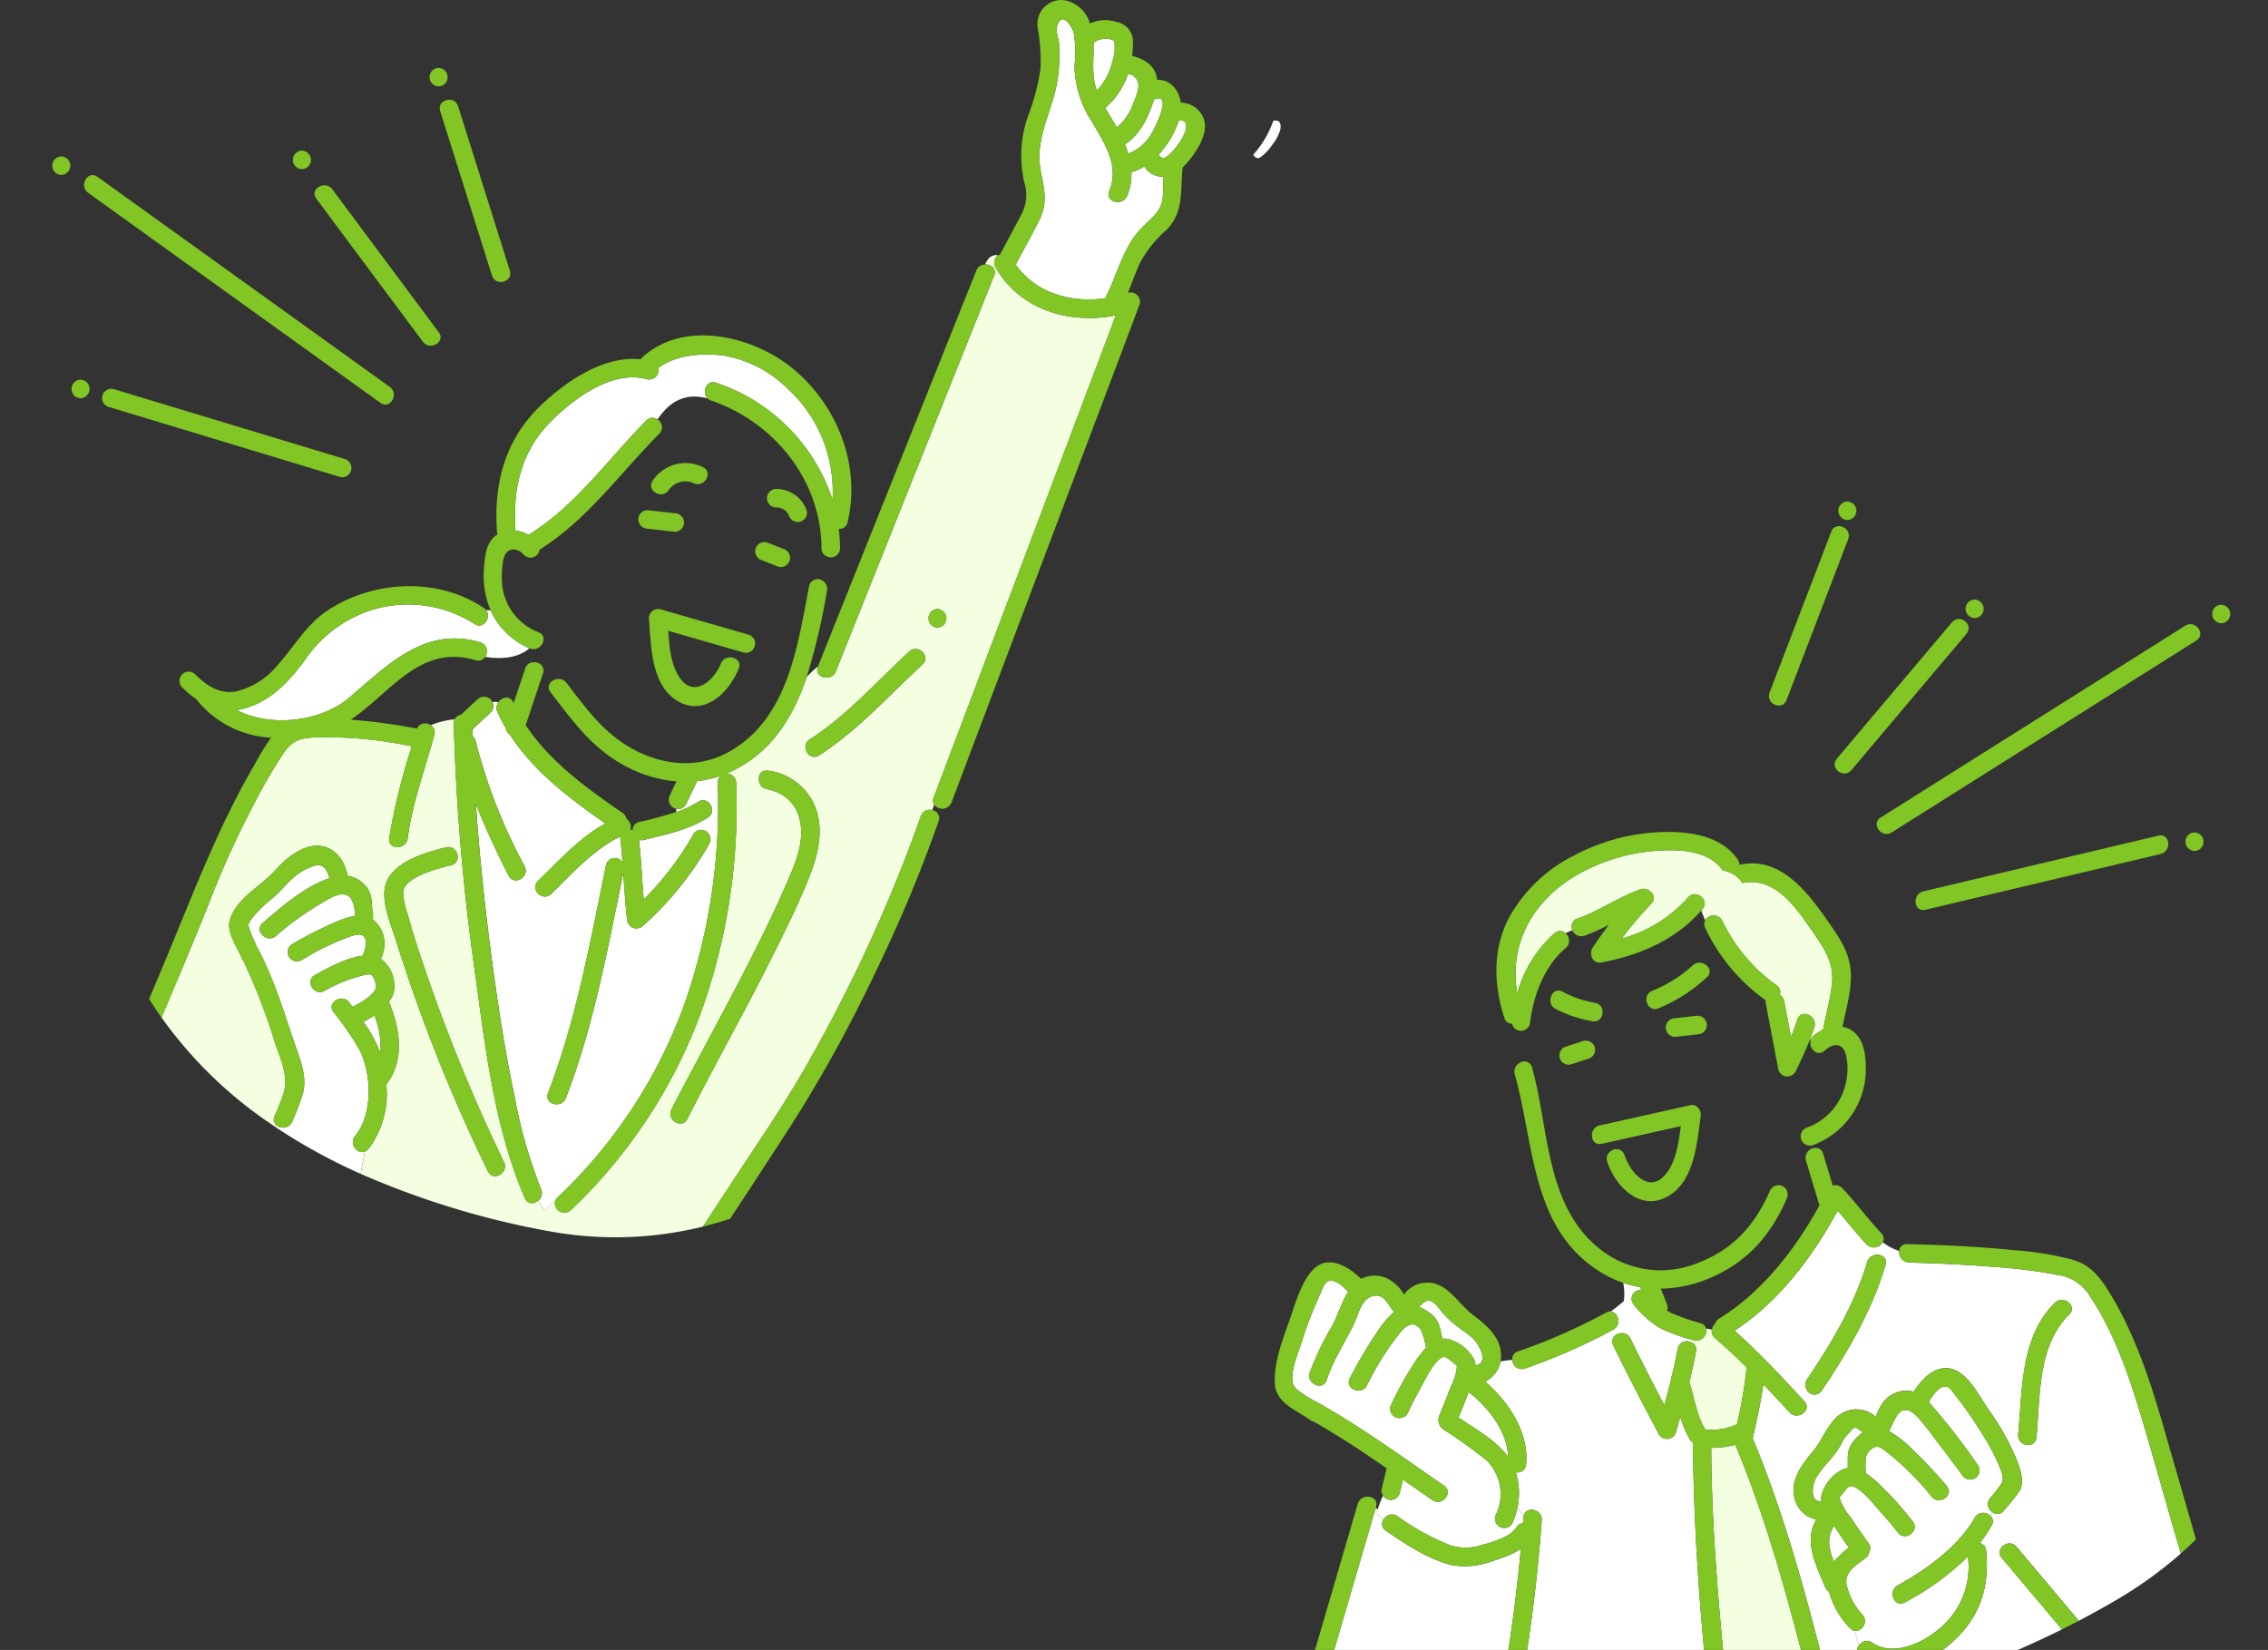 <svg xmlns="http://www.w3.org/2000/svg" width="312" height="227"><rect width="100%" height="100%" fill="#333333" stroke="none"/><defs><clipPath id="a"><path data-name="長方形 206" transform="translate(1088 1820)" fill="#fff" stroke="#707070" d="M0 0h312v227H0z"/></clipPath></defs><g data-name="マスクグループ 13" transform="translate(-1088 -1820)" clip-path="url(#a)"><g data-name="グループ 394"><path data-name="パス 2770" d="M1260.533 1841.477c.1.191.491.275.514.321a2.463 2.463 0 0 0 .586-.342 7.022 7.022 0 0 0 1.358-1.491 6.636 6.636 0 0 0 1.1-2c.15-.519.188-1.5-.746-1.364a1.447 1.447 0 0 1-.181.008 13.494 13.494 0 0 1-2.762 4.671 1.36 1.36 0 0 1 .131.197z" fill="#fff"/><g data-name="グループ 392"><path data-name="パス 2771" d="m1277.091 2028.017-6.767 23.134c6.916 4.432 15.321 6 23.67 6.773a1.116 1.116 0 0 1-.235-.991c.064-.319.122-.639.184-.958a227.216 227.216 0 0 0 3.268-22.883 9.8 9.8 0 0 1-1.79.943c-.686.285-1.385.514-2.022.71a10.673 10.673 0 0 1-5.559.613c-3.293-.774-6.434-2.858-9.19-4.761a1.084 1.084 0 0 1-.3-1.573 9.5 9.5 0 0 1-1.259-1.007z" fill="#fff"/><path data-name="パス 2772" d="M1296.747 2027.405a9.677 9.677 0 0 1-.665 2.082 1.2 1.2 0 0 1-.63.629 1.283 1.283 0 0 1-1.7-1.662 6.518 6.518 0 0 0-1.26-7.545 68.673 68.673 0 0 0-6-4.286 1.694 1.694 0 0 1-.544-1.749c.57-1.345 1.116-2.7 1.623-4.074a8.262 8.262 0 0 0 .832-2.551c-.017-.6.135-.253-.538-.805-.28-.229-.854-.773-1.22-.744-1.214.094-2.812 3.545-3.307 4.432a48.508 48.508 0 0 0-1.664 3.241 1.275 1.275 0 0 1-2.331-1.033 45.289 45.289 0 0 1 2.991-5.462 15.194 15.194 0 0 1 1.836-2.445 10.035 10.035 0 0 0-.661-2.388c-.853-1.317-1.859-.881-2.713.077a38.371 38.371 0 0 0-4.764 7.51c-.773 1.436-3.109.415-2.33-1.033a61.758 61.758 0 0 1 3.643-6.177 14.23 14.23 0 0 1 2.409-2.922c-.915-1.132-1.44-2.775-3.174-2.091-1.391.548-1.757 2.623-2.393 3.9-1.259 2.527-2.791 4.866-3.684 7.564-.515 1.557-2.842.514-2.33-1.033a39.72 39.72 0 0 1 3.063-6.378c.8-1.48 1.308-3.286 2.22-4.738-.745-.812-1.99-1.943-2.9-1.353-.486.314-.809 1.4-1.038 1.891a55.191 55.191 0 0 0-2.44 6.34c-.447 1.384-1.769 4.508-1.13 5.977.3.694 1.855 1.562 3.007 2.245a1.333 1.333 0 0 1 .28.118c6.036 3.39 11.712 7.528 17.407 11.455 1.353.933-.245 2.92-1.59 1.992s-2.7-1.876-4.053-2.82l-.415 1.72a1.3 1.3 0 0 1-1.459 1.059 1.345 1.345 0 0 1-.861-.565 13.057 13.057 0 0 0-.748 1.928c-.084-.092-.172-.186-.253-.276l-.169.577a9.506 9.506 0 0 0 1.264 1.008 1.528 1.528 0 0 1 .182-.231 1.29 1.29 0 0 1 1.7-.188 33.634 33.634 0 0 0 7.086 3.927 6.841 6.841 0 0 0 4.619 0 13.61 13.61 0 0 0 3.5-1.314 3.706 3.706 0 0 0 1.195-1.12 1.028 1.028 0 0 1 .869-.526c.02-.271.045-.541.065-.812a1.325 1.325 0 0 1 .029-.167c-.278-.393-.572-.791-.856-1.184z" fill="#fff"/><path data-name="パス 2773" d="M1320.932 2004.392q-.284-.092-.572-.181a20.848 20.848 0 0 1-4-1.5 13.614 13.614 0 0 1-3.641-3.244 1.227 1.227 0 0 1 1.062-1.982l-.159-.4a15.134 15.134 0 0 1-2.325-.589 7.8 7.8 0 0 1 .093 2.5c-.556.506-1.162.971-1.765 1.42a1.361 1.361 0 0 1 .309 2.513 80.4 80.4 0 0 1-12.164 5.357 1.313 1.313 0 0 1-1.729-1.181 13.078 13.078 0 0 0-1.621.2 3.849 3.849 0 0 1-2.11 2.778c3.257 2.768 6.1 7.151 5.615 11.454a1.144 1.144 0 0 1-1.4 1.021 9.578 9.578 0 0 1 .226 4.848c.283.394.578.791.85 1.181.277-1.432 2.6-1 2.489.565a227.165 227.165 0 0 1-3.694 27.568c-.04.2-.076.406-.117.61a1.228 1.228 0 0 1-.45.75c2.079.167 4.148.3 6.182.415a167.6 167.6 0 0 0 22.389-.847l-.181-2.877a1.178 1.178 0 0 1-.873-.486 1.24 1.24 0 0 1-.212-.59 349.026 349.026 0 0 1-2.26-35.256 1.142 1.142 0 0 1-.438-.438 14.2 14.2 0 0 1-1.283-3.079q-.28 1.007-.568 2.011a1.288 1.288 0 0 1-2.442.275c-2.128-4-4.24-8.023-6.211-12.107a1.141 1.141 0 0 1 .883-1.651 1.283 1.283 0 0 1 1.483.7c1.491 3.091 3.064 6.144 4.663 9.182.7-2.57 1.338-5.159 1.837-7.771a1.252 1.252 0 0 1 1.483-1.01 1.313 1.313 0 0 1 .8.425q.028-.268.03-.54a1.5 1.5 0 0 1-.179-.044z" fill="#fff"/><path data-name="パス 2774" d="M1322.73 2003.054a1.405 1.405 0 0 1-1.621 1.383q0 .271-.03.54a1.127 1.127 0 0 1 .234.984 88.566 88.566 0 0 1-.912 4.183c.672 2.079.966 4.448 2.074 6.332a1.442 1.442 0 0 1 .1.206 8.419 8.419 0 0 0 4.369-.724 61.648 61.648 0 0 0 1.34-7.825 80.16 80.16 0 0 0-4.36-4.04 1.2 1.2 0 0 1-.443-1.072c0-.029.013-.056.018-.085-.277-.056-.548-.113-.8-.141a1.133 1.133 0 0 1 .031.259z" fill="#f4ffe2"/><path data-name="パス 2775" d="M1304.22 1947.557a1.094 1.094 0 0 1 .782-1.177c3.034-1.052 5.673-2.98 8.707-4.032 1.1-.382 2.418 1 1.47 1.978a49.953 49.953 0 0 0-4.09 4.81 18.725 18.725 0 0 0 9.121-5.651c1.056-1.256 3.05.332 1.992 1.59-.056.067-.116.128-.174.194.174.453.355.906.55 1.356a1.336 1.336 0 0 1 2.357.076 23.012 23.012 0 0 0 7.467 8.865 1.086 1.086 0 0 1 .436 1.3 1.257 1.257 0 0 1 .6.875l.937 4.936c.328-.79.631-1.59.885-2.4.489-1.564 2.816-.518 2.331 1.033-.155.5-.329.986-.514 1.473l-.084.207c.032.042.064.085.1.125a1.248 1.248 0 0 1 .1-.233 1.34 1.34 0 0 1 .285-.368 5.209 5.209 0 0 1 1.328-.867c.372-2.17 1.051-4.325 1.233-6.518.218-2.62-1.007-4.532-2.443-6.605-2.281-3.294-5.261-8.016-9.9-7.033a3.8 3.8 0 0 0-2.689-1.721c-2.053-2.962-6.478-2.96-9.7-2.666a25.6 25.6 0 0 0-9.347 2.713c-6.715 3.44-10.494 9.681-9.237 16.866a17.073 17.073 0 0 1 5.149-8.3 1.076 1.076 0 0 1 1.31-.125 1.338 1.338 0 0 1 .176.13c.322-.138.643-.275.963-.427a1.421 1.421 0 0 1-.101-.404z" fill="#f4ffe2"/><path data-name="パス 2777" d="M1337.345 2053.018a1.251 1.251 0 0 1-.147-.346c-2.879-11.424-5.925-23.007-10.478-33.9a12.593 12.593 0 0 1-3.313.43c.056 11.437 1.106 22.835 2.256 34.206a1.242 1.242 0 0 1-.113.675 1.325 1.325 0 0 1-1.335.685l.181 2.877q7.181-.763 14.206-2.189l-.343-1.988a.943.943 0 0 1-.914-.45z" fill="#f4ffe2"/><path data-name="パス 2778" d="M1386.778 2029.524c-1.288-4.471-2.541-8.952-3.855-13.415-1.757-5.968-3.857-12.414-7.326-17.621a6.187 6.187 0 0 0-4.667-3.1 69.1 69.1 0 0 0-8.274-1.055 197.88 197.88 0 0 0-8.326-.5q-1.412-.059-2.825-.1c-.218-.006-1.461-.037-.877-.025a1.429 1.429 0 0 1-1.363-1.587 7.974 7.974 0 0 1-2.261-1.2 1.409 1.409 0 0 1-2.227.285c-1.393-1.488-2.652-3.1-3.978-4.646-3.422 6.361-8.118 12.556-14.176 16.517 3.2 2.849 6.132 5.962 9.036 9.106l.566.613c1.114 1.208-.943 2.717-2.043 1.524a273.89 273.89 0 0 0-3.605-3.852c-.34 2.426-.893 4.841-1.409 7.22a1.367 1.367 0 0 1-.06.186c4.541 10.877 7.583 22.442 10.457 33.849a1.328 1.328 0 0 1-.2 1.112 1.5 1.5 0 0 1-1.1.633l.343 1.988q4.446-.905 8.814-2.086a1.357 1.357 0 0 1-.135-.168l-.686-1.021-2.343-3.489a1.272 1.272 0 0 1-.222-.654l-.042-.027a1.106 1.106 0 0 1-.214-1.7 7.72 7.72 0 0 1-.568-1.918.877.877 0 0 1-.094-.011 1.162 1.162 0 0 1-.559-.306 11.447 11.447 0 0 1-2.945-5.092 1.224 1.224 0 0 1-.522-.61c-1.323-3.162-2.984-6.267-1.24-9.323a3.888 3.888 0 0 1-2.992-2.919c-.63-2.5 1.019-4.652 2.536-6.439 1.57-1.85 2.345-4.938 4.906-5.643a3.911 3.911 0 0 1 3.713.864c.608-1.367 1.085-2.6 2.749-3.278a3.638 3.638 0 0 1 2.5-.157c1.229-1.969 3.345-4.059 5.787-2.943 1.879.859 3.317 3.616 4.4 5.239a34.925 34.925 0 0 1 4.123 7.415c.406 1.152.906 2.662.322 3.826a27.118 27.118 0 0 1-2.186 2.757 1.093 1.093 0 0 1-1.617.269c-.107.152-.217.3-.329.458a1.028 1.028 0 0 1 .225 1.364 18.815 18.815 0 0 1-1.619 2.427 1.137 1.137 0 0 1 .853 1.038c.514 5.1-.867 9.261-4.757 12.7a12.546 12.546 0 0 1-8.737 3.252l1.606 2.392a1.285 1.285 0 0 1 .219.6 1.2 1.2 0 0 1-.068.513 130.724 130.724 0 0 0 22.164-8.608q-4.138-4.922-8.277-9.841c-1.059-1.261.994-2.774 2.043-1.524q4.275 5.092 8.559 10.176 2.763-1.45 5.468-3.039a57.927 57.927 0 0 0 8.564-6.209q-.619-2.104-1.229-4.217zm-39.39-35.508c-1.814 6.2-5.2 12.028-8.808 17.353a1.191 1.191 0 0 1-2.1-.3 1.261 1.261 0 0 1 .1-1.289c3.343-4.933 6.6-10.417 8.282-16.162.462-1.554 2.986-1.17 2.526.398zm25.29 6.812c-4.42 4.361-3.975 11.2-4.529 16.935-.158 1.634-2.675 1.229-2.518-.4.6-6.2.278-13.413 5.055-18.126 1.154-1.14 3.158.439 1.992 1.591z" fill="#fff"/><path data-name="パス 2779" d="M1361.835 2027.833a1.284 1.284 0 0 1-.126-1.644 22.717 22.717 0 0 0 1.625-2.065c.376-.734.08-1.422-.232-2.249a29.157 29.157 0 0 0-2.735-5.074 46.16 46.16 0 0 0-3.479-4.956c-.229-.276-.621-.881-.938-1.008-1.045-.416-2.061 1.11-2.6 2.066a93.461 93.461 0 0 1 6.722 8.643 1.275 1.275 0 0 1-2.044 1.524q-1.837-2.511-3.749-4.967a28.633 28.633 0 0 0-2.64-3.3c-2.266-2.139-2.914.46-3.758 2.1a14.129 14.129 0 0 1 2.995 2.312 62.759 62.759 0 0 1 4.924 5.214c1.082 1.24-.972 2.752-2.043 1.524a38.367 38.367 0 0 0-6.312-6.264c-.74-.528-1.1-.918-1.88-.416a2.361 2.361 0 0 0-.887 1.178 13.761 13.761 0 0 0-.01 2.236 15.528 15.528 0 0 1 2.48 2.125 46.259 46.259 0 0 1 3.982 4.517c1.007 1.3-1.041 2.82-2.044 1.524a47.857 47.857 0 0 0-2.477-2.939c-.66-.726-2.91-3.61-4.073-3.439-.364.054-.8.711-1.025 1-.534.688-.463.314-.346.9a8.858 8.858 0 0 0 1.491 2.475q1.148 1.746 2.374 3.44a1.175 1.175 0 0 1 .095 1.3 1.2 1.2 0 0 1-.471.749c-1.282.986-3.045 1.983-2.6 3.807a8.756 8.756 0 0 0 2.089 3.931 1.344 1.344 0 0 1-.937 2.309 7.72 7.72 0 0 0 .568 1.918 1.5 1.5 0 0 1 .345-.314 1.265 1.265 0 0 1 1.458.017c3.091 2.128 7.634-.294 9.928-2.576a11 11 0 0 0 3.219-9.286 36.45 36.45 0 0 1-8.708 6.329c-1.444.783-2.371-1.6-.948-2.367 3.655-1.983 8.36-5.3 10.579-9.282a1.347 1.347 0 0 1 1.823-.522 1.4 1.4 0 0 1 .282.191c.113-.153.222-.307.329-.458a1.5 1.5 0 0 1-.246-.203z" fill="#fff"/><path data-name="パス 2780" d="M1342.342 2032.919a64.782 64.782 0 0 1-2.023-2.973c-1.1 1.57-.712 3.262-.022 4.917a11.384 11.384 0 0 1 2.045-1.944z" fill="#fff"/><path data-name="パス 2781" d="M1288.647 2015.025c2.31 1.576 5.175 3.137 6.8 5.4-.016-3.432-2.825-6.911-5.418-8.91a74.883 74.883 0 0 1-1.382 3.51z" fill="#fff"/><path data-name="パス 2782" d="M1338.578 2026.578a2.422 2.422 0 0 1 .007-.916 5.785 5.785 0 0 1 2.664-3.373 2.659 2.659 0 0 1 .93-.3c.062-1.283-.194-2.453.72-3.592a6.511 6.511 0 0 1 1.425-1.375 1.625 1.625 0 0 0-.357-.11q-.814-.979-1.456.091a5.013 5.013 0 0 0-1.252 1.744 13.472 13.472 0 0 1-1.408 2 17.682 17.682 0 0 0-1.982 2.512c-.544.975-1.003 3.354.709 3.319z" fill="#fff"/><path data-name="パス 2783" d="M1286.441 2004.185a2.607 2.607 0 0 1 .974.09 5.837 5.837 0 0 1 3.346 2.7 2.345 2.345 0 0 1 .213.89c1.98-.384.426-2.985-.357-3.722-.668-.629-1.456-1.12-2.18-1.678a13.728 13.728 0 0 1-2.029-1.9c-.481-.556-1.289-1.884-2.166-1.562a2.168 2.168 0 0 0-.977.822 6.535 6.535 0 0 1 1.677 1.019c1.144.906 1.156 2.106 1.499 3.341z" fill="#fff"/><path data-name="パス 2784" d="m1321.419 1959.756-3.166.354a1.275 1.275 0 0 0 .285 2.533l3.166-.354a1.275 1.275 0 0 0-.285-2.533z" fill="#81c624"/><path data-name="パス 2785" d="M1307.341 1963.964a1.3 1.3 0 0 0-1.657-.709l-2.349.765a1.275 1.275 0 1 0 .948 2.367l2.349-.765a1.287 1.287 0 0 0 .709-1.658z" fill="#81c624"/><path data-name="パス 2788" d="m1320.566 1972.047-12.509 2.791c-1.584.353-1.317 2.89.285 2.533l.743-.166 10.133-2.261c-.282 2.279-.664 4.8-1.982 6.487-2.313 2.968-4.941-.048-5.764-2.53a1.178 1.178 0 0 0-1.933-.479 1.249 1.249 0 0 0-.433 1.427c1.14 3.438 4.6 6.921 8.39 4.714 3.622-2.107 3.948-7.344 4.472-11.051.105-.744-.567-1.654-1.402-1.465z" fill="#81c624"/><path data-name="パス 2789" d="M1313.784 1997.484a1.227 1.227 0 0 0-1.062 1.982 13.616 13.616 0 0 0 3.641 3.244 20.848 20.848 0 0 0 4 1.5c.192.059.382.119.572.181a1.4 1.4 0 0 0 1.8-1.338 1.011 1.011 0 0 0-.765-.993 31.781 31.781 0 0 1-4.081-1.429 6.116 6.116 0 0 1-.571-.32 1.179 1.179 0 0 0-.012-.909l-.842-2.1a18.055 18.055 0 0 0 7.2-1.655c4.97-2.256 8.015-5.873 10.158-10.791a1.278 1.278 0 0 0-2.339-1.032c-2.03 4.658-4.931 7.98-9.768 9.874a13.436 13.436 0 0 1-13.833-2.022c-7.332-6.03-6.765-16.425-9.133-24.824a1.1 1.1 0 0 0-1.749-.585 1.336 1.336 0 0 0-.618 1.533c2.777 9.847 2.177 21.572 12.176 27.447a14.729 14.729 0 0 0 2.74 1.249 15.146 15.146 0 0 0 2.325.589z" fill="#81c624"/><path data-name="パス 2790" d="M1298.482 1960.764c.428-3.712 1.943-7.852 4.911-10.333a1.334 1.334 0 0 0-.214-2.169 1.076 1.076 0 0 0-1.31.125 17.073 17.073 0 0 0-5.148 8.3c-1.257-7.185 2.522-13.426 9.237-16.866a25.6 25.6 0 0 1 9.347-2.713c3.224-.293 7.649-.3 9.7 2.666a3.8 3.8 0 0 1 2.689 1.721c4.636-.983 7.616 3.739 9.9 7.033 1.436 2.073 2.66 3.985 2.443 6.605-.182 2.193-.861 4.348-1.233 6.518a5.21 5.21 0 0 0-1.328.867 1.34 1.34 0 0 0-.285.368c-.6 1.116.716 2.663 1.81 1.675 1.213-1.1 2.538-1.142 2.96.654a8.76 8.76 0 0 1-.082 3.977 8.4 8.4 0 0 1-5.379 5.975 1.275 1.275 0 0 0 .948 2.367c.08-.03.155-.066.234-.1a11.111 11.111 0 0 0 6.992-10.465c-.006-1.942-.3-4.366-2.213-5.36a3.549 3.549 0 0 0-1-.339c.507-2.531 1.31-5.1 1.132-7.682-.188-2.729-1.784-4.912-3.3-7.076-2.752-3.935-6.463-8.7-11.885-7.552-.044.009-.081.026-.122.039a1.251 1.251 0 0 0-.238-.751c-2.332-3.365-6.8-3.9-10.583-3.767a27.726 27.726 0 0 0-11.918 3.212 20.879 20.879 0 0 0-9 8.638c-2.23 4.331-2.072 9.184-.595 13.722a1.061 1.061 0 0 0 1.039.792 1.18 1.18 0 0 0 .071.2 1.269 1.269 0 0 0 2.42-.281z" fill="#81c624"/><path data-name="パス 2791" d="m1388.621 1906.08-36.72 23.132-5.194 3.272c-1.387.874.141 2.915 1.524 2.043l36.721-23.133 5.194-3.272c1.387-.872-.142-2.91-1.525-2.042z" fill="#81c624"/><path data-name="パス 2792" d="m1352.853 1945.172 32.374-7.677c1.576-.374 1.31-2.911-.285-2.533l-32.369 7.674c-1.58.374-1.315 2.911.28 2.536z" fill="#81c624"/><path data-name="パス 2793" d="m1342.677 1925.969 15.84-18.763c1.06-1.256-.934-2.844-1.992-1.59l-15.84 18.763c-1.061 1.26.934 2.847 1.992 1.59z" fill="#81c624"/><path data-name="パス 2794" d="m1333.764 1916.322 8.49-22.151c.586-1.529-1.743-2.567-2.331-1.033l-8.49 22.151c-.586 1.53 1.743 2.567 2.331 1.033z" fill="#81c624"/><path data-name="パス 2795" d="M1377.881 1997.335c-1.232-1.937-2.51-3.356-4.73-4.014a42.661 42.661 0 0 0-7.853-1.3c-4.966-.5-9.966-.746-14.956-.848a.985.985 0 0 0-1.078.945 1.429 1.429 0 0 0 1.362 1.584c-.584-.012.659.018.877.025q1.413.042 2.825.1c2.778.116 5.555.273 8.326.5a69.078 69.078 0 0 1 8.274 1.055 6.187 6.187 0 0 1 4.667 3.1c3.468 5.207 5.569 11.653 7.326 17.621 1.314 4.462 2.567 8.944 3.855 13.415l1.22 4.226q1.072-.944 2.091-1.949-2.351-8.2-4.726-16.39c-1.798-6.166-4.014-12.621-7.48-18.07z" fill="#81c624"/><path data-name="パス 2796" d="M1338.58 2011.37c3.609-5.325 6.994-11.157 8.808-17.353.46-1.572-2.064-1.952-2.518-.4-1.682 5.744-4.939 11.228-8.282 16.162a1.261 1.261 0 0 0-.1 1.289 1.191 1.191 0 0 0 2.092.302z" fill="#81c624"/><path data-name="パス 2797" d="M1307.047 1960.496c1.612.323 2-2.2.4-2.518a14.707 14.707 0 0 1-4.462-1.526c-1.422-.821-2.44 1.519-1.033 2.331a16.9 16.9 0 0 0 5.095 1.713z" fill="#81c624"/><path data-name="パス 2798" d="M1320.846 1952.842a18.764 18.764 0 0 1-5.611 3.5c-1.481.686-.546 3.059.948 2.367a22.251 22.251 0 0 0 6.656-4.279c1.17-1.15-.837-2.729-1.993-1.588z" fill="#81c624"/><path data-name="パス 2799" d="M1305.95 1948.747a26.045 26.045 0 0 0 3.381-1.509q-1.161 1.524-2.226 3.122c-.559.837-.039 2.275 1.138 2.061 4.957-.9 9.757-2.869 13.248-6.55q.366-.386.712-.8c1.058-1.258-.936-2.845-1.992-1.59a18.725 18.725 0 0 1-9.121 5.651 49.958 49.958 0 0 1 4.09-4.81c.948-.975-.369-2.36-1.47-1.978-3.034 1.052-5.673 2.98-8.707 4.032a1.094 1.094 0 0 0-.783 1.177 1.312 1.312 0 0 0 1.73 1.194z" fill="#81c624"/><path data-name="パス 2800" d="M1268.268 2015.39a1.316 1.316 0 0 0 .523.229c3.416 1.956 6.719 4.152 9.977 6.4a1.616 1.616 0 0 0-.051.158l-.654 2.71a1.107 1.107 0 0 0 .2.893 1.345 1.345 0 0 0 .861.565 1.3 1.3 0 0 0 1.459-1.059l.415-1.72c1.353.944 2.7 1.89 4.053 2.82s2.943-1.059 1.59-1.992c-5.695-3.926-11.371-8.065-17.407-11.455a1.332 1.332 0 0 0-.28-.118c-1.152-.684-2.705-1.551-3.007-2.245-.639-1.469.682-4.593 1.13-5.977a55.2 55.2 0 0 1 2.44-6.34c.229-.491.552-1.576 1.038-1.891.913-.59 2.158.541 2.9 1.353-.912 1.452-1.418 3.257-2.22 4.738a39.72 39.72 0 0 0-3.063 6.378c-.512 1.547 1.815 2.59 2.33 1.033.893-2.7 2.426-5.036 3.684-7.564.637-1.279 1-3.354 2.393-3.9 1.734-.684 2.26.96 3.174 2.091a14.23 14.23 0 0 0-2.409 2.922 61.763 61.763 0 0 0-3.643 6.177c-.779 1.448 1.558 2.469 2.33 1.033a38.378 38.378 0 0 1 4.764-7.509c.853-.958 1.86-1.395 2.713-.077a10.032 10.032 0 0 1 .661 2.388 15.193 15.193 0 0 0-1.836 2.445 45.3 45.3 0 0 0-2.991 5.462 1.275 1.275 0 0 0 2.331 1.033 49.473 49.473 0 0 1 1.663-3.241c.5-.887 2.093-4.338 3.307-4.432.367-.028.94.515 1.22.744.674.552.522.2.538.805a8.263 8.263 0 0 1-.832 2.551 94.08 94.08 0 0 1-1.623 4.074 1.694 1.694 0 0 0 .544 1.748 68.682 68.682 0 0 1 6 4.286 6.518 6.518 0 0 1 1.26 7.545 1.283 1.283 0 0 0 1.7 1.662 1.2 1.2 0 0 0 .63-.63 9.765 9.765 0 0 0 .438-6.93 1.144 1.144 0 0 0 1.4-1.021c.488-4.3-2.358-8.685-5.614-11.454a3.849 3.849 0 0 0 2.11-2.778 4.2 4.2 0 0 0 .081-.7c.06-2.578-2.028-4.31-3.9-5.716-1.94-1.455-3.382-4.287-6.036-4.413a3.893 3.893 0 0 0-3.417 1.648 5.492 5.492 0 0 0-2.459-2.3 4.173 4.173 0 0 0-3.447.126c-1.73-1.71-4.545-3.375-6.567-1.3-1.726 1.771-2.564 4.99-3.364 7.243-.941 2.652-2.063 5.6-1.932 8.47.129 2.665 2.963 3.642 4.895 5.032zm27.179 5.031c-1.624-2.259-4.49-3.82-6.8-5.4.486-1.16.957-2.33 1.381-3.514 2.594 2.003 5.4 5.482 5.419 8.914zm-11.2-21.417c.876-.322 1.685 1.006 2.166 1.562a13.726 13.726 0 0 0 2.029 1.9c.724.558 1.512 1.049 2.18 1.678.783.737 2.337 3.339.357 3.722a2.345 2.345 0 0 0-.213-.89 5.837 5.837 0 0 0-3.347-2.7 2.607 2.607 0 0 0-.974-.09c-.343-1.235-.358-2.434-1.5-3.34a6.538 6.538 0 0 0-1.677-1.019 2.168 2.168 0 0 1 .975-.827z" fill="#81c624"/><path data-name="パス 2801" d="M1337.848 2029.056c-1.745 3.056-.083 6.162 1.24 9.323a1.223 1.223 0 0 0 .522.61 11.445 11.445 0 0 0 2.945 5.092 1.161 1.161 0 0 0 .559.306 1.338 1.338 0 0 0 1.031-2.3 8.754 8.754 0 0 1-2.089-3.931c-.444-1.824 1.32-2.821 2.6-3.807a1.2 1.2 0 0 0 .471-.749 1.175 1.175 0 0 0-.095-1.3q-1.221-1.7-2.374-3.44a8.861 8.861 0 0 1-1.491-2.475c-.118-.59-.189-.217.346-.9.222-.286.661-.943 1.025-1 1.164-.171 3.414 2.713 4.073 3.439a48.215 48.215 0 0 1 2.477 2.939c1 1.3 3.051-.222 2.044-1.524a46.274 46.274 0 0 0-3.982-4.517 15.53 15.53 0 0 0-2.48-2.125 13.747 13.747 0 0 1 .01-2.236 2.361 2.361 0 0 1 .887-1.178c.783-.5 1.14-.112 1.88.416a38.362 38.362 0 0 1 6.312 6.264c1.071 1.228 3.125-.284 2.043-1.524a62.745 62.745 0 0 0-4.924-5.214 14.13 14.13 0 0 0-2.995-2.312c.844-1.644 1.492-4.244 3.758-2.1a28.628 28.628 0 0 1 2.641 3.3q1.912 2.455 3.749 4.967a1.275 1.275 0 0 0 2.044-1.524 93.471 93.471 0 0 0-6.722-8.643c.535-.956 1.551-2.482 2.6-2.066.317.126.71.732.938 1.008a46.137 46.137 0 0 1 3.479 4.956 29.161 29.161 0 0 1 2.735 5.074c.312.827.608 1.515.232 2.249a22.73 22.73 0 0 1-1.625 2.065 1.285 1.285 0 0 0 .126 1.644 1.141 1.141 0 0 0 1.866-.055 27.119 27.119 0 0 0 2.186-2.757c.583-1.164.084-2.674-.322-3.826a34.926 34.926 0 0 0-4.123-7.415c-1.08-1.623-2.518-4.38-4.4-5.239-2.442-1.116-4.559.974-5.787 2.943a3.638 3.638 0 0 0-2.5.157c-1.664.676-2.141 1.91-2.749 3.278a3.91 3.91 0 0 0-3.713-.864c-2.561.7-3.336 3.793-4.906 5.643-1.516 1.788-3.166 3.937-2.536 6.439a3.887 3.887 0 0 0 2.994 2.909zm4.494 3.862a11.381 11.381 0 0 0-2.045 1.944c-.69-1.655-1.083-3.346.022-4.917a69.07 69.07 0 0 0 2.023 2.973zm-4.474-9.658a17.677 17.677 0 0 1 1.982-2.512 13.473 13.473 0 0 0 1.408-2 5.012 5.012 0 0 1 1.256-1.743q.642-1.069 1.456-.091a1.629 1.629 0 0 1 .357.11 6.507 6.507 0 0 0-1.425 1.375c-.914 1.139-.658 2.309-.72 3.592a2.658 2.658 0 0 0-.929.3 5.785 5.785 0 0 0-2.664 3.373 2.417 2.417 0 0 0-.007.916c-1.716.033-1.257-2.346-.713-3.32z" fill="#81c624"/><path data-name="パス 2802" d="M1349.475 2052.796q-1.027.3-2.059.575a1.25 1.25 0 0 0 2.059-.575z" fill="#81c624"/><path data-name="パス 2803" d="m1349.325 2051.679-1.606-2.392a12.547 12.547 0 0 0 8.737-3.252c3.89-3.44 5.271-7.6 4.757-12.7a1.137 1.137 0 0 0-.854-1.038 18.806 18.806 0 0 0 1.619-2.427 1.067 1.067 0 0 0-.507-1.555 1.347 1.347 0 0 0-1.823.523c-2.219 3.987-6.924 7.3-10.58 9.282-1.423.772-.5 3.15.948 2.367a36.45 36.45 0 0 0 8.708-6.329 11 11 0 0 1-3.219 9.286c-2.294 2.282-6.837 4.7-9.928 2.576a1.265 1.265 0 0 0-1.458-.017 1.173 1.173 0 0 0-.131 2.009l.042.027a1.272 1.272 0 0 0 .222.654l2.343 3.489.686 1.021a1.367 1.367 0 0 0 .135.168q1.032-.28 2.059-.575a1.2 1.2 0 0 0 .068-.513 1.285 1.285 0 0 0-.218-.604z" fill="#81c624"/><path data-name="パス 2804" d="M1335.041 1967.371c.712-1.5 1.441-3.025 2.037-4.588.186-.487.359-.978.514-1.473.486-1.551-1.841-2.6-2.331-1.033a27.738 27.738 0 0 1-.885 2.4l-.937-4.936a1.257 1.257 0 0 0-.6-.875 1.086 1.086 0 0 0-.436-1.3 23.013 23.013 0 0 1-7.467-8.865 1.329 1.329 0 0 0-2.466.205 1.171 1.171 0 0 0 .1.743 25.6 25.6 0 0 0 8.244 9.91c.028.02.057.032.086.05a1.26 1.26 0 0 0 .008.421l1.7 8.969a1.286 1.286 0 0 0 2.433.372z" fill="#81c624"/><path data-name="パス 2805" d="M1316.139 2017.206a1.288 1.288 0 0 0 2.442-.275q.288-1 .568-2.011a14.207 14.207 0 0 0 1.283 3.079 1.142 1.142 0 0 0 .438.438 349.035 349.035 0 0 0 2.26 35.256 1.24 1.24 0 0 0 .212.59 1.333 1.333 0 0 0 2.207-.2 1.243 1.243 0 0 0 .113-.675c-1.149-11.371-2.2-22.769-2.256-34.206a12.591 12.591 0 0 0 3.313-.43c4.552 10.892 7.6 22.475 10.478 33.9a1.254 1.254 0 0 0 .147.346c.449.743 1.528.516 2.016-.182a1.328 1.328 0 0 0 .2-1.112c-2.875-11.407-5.917-22.971-10.458-33.849a1.369 1.369 0 0 0 .06-.186c.515-2.379 1.068-4.795 1.409-7.22a273.89 273.89 0 0 1 3.605 3.852c1.1 1.193 3.158-.316 2.043-1.524l-.566-.613c-2.9-3.144-5.841-6.257-9.036-9.106 6.058-3.961 10.755-10.156 14.176-16.517 1.326 1.549 2.585 3.157 3.978 4.646a1.409 1.409 0 0 0 2.227-.285 1 1 0 0 0-.184-1.239c-1.863-1.991-3.488-4.2-5.352-6.189a1.315 1.315 0 0 0-1.34-.376l-1.321-4.388a1.03 1.03 0 0 0-1-.8 1.374 1.374 0 0 0-1.363 1.745l1.782 5.917a1.322 1.322 0 0 0 .089.216c-3.337 6.095-7.914 11.963-13.816 15.619a1.091 1.091 0 0 0-.513.663 1.445 1.445 0 0 0-.506.928 1.2 1.2 0 0 0 .443 1.072 80.16 80.16 0 0 1 4.36 4.04 61.642 61.642 0 0 1-1.34 7.825 8.419 8.419 0 0 1-4.369.724 1.442 1.442 0 0 0-.1-.206c-1.108-1.884-1.4-4.253-2.074-6.332.336-1.388.644-2.782.912-4.183a1.16 1.16 0 0 0-1.035-1.409 1.252 1.252 0 0 0-1.483 1.01c-.5 2.612-1.14 5.2-1.837 7.771-1.6-3.038-3.172-6.091-4.663-9.182a1.283 1.283 0 0 0-1.483-.7 1.141 1.141 0 0 0-.884 1.651c1.978 4.084 4.09 8.103 6.218 12.107z" fill="#81c624"/><path data-name="パス 2806" d="M1297.773 2008.291a80.392 80.392 0 0 0 12.164-5.357 1.361 1.361 0 0 0-.309-2.513 1.127 1.127 0 0 0-.639.147 80.381 80.381 0 0 1-12.164 5.357 1.093 1.093 0 0 0-.782 1.186 1.313 1.313 0 0 0 1.73 1.18z" fill="#81c624"/><path data-name="パス 2807" d="M1277.3 2027.299c.46-1.572-2.064-1.952-2.518-.4l-5.51 18.838-1.133 3.874c.71.548 1.44 1.057 2.186 1.535l6.936-23.711z" fill="#81c624"/><path data-name="パス 2808" d="M1295.825 2058.078q-.915-.073-1.832-.158a1.393 1.393 0 0 0 1.832.158z" fill="#81c624"/><path data-name="パス 2809" d="M1296.276 2057.329c.041-.2.077-.407.117-.61a227.152 227.152 0 0 0 3.694-27.568c.117-1.627-2.4-2.035-2.518-.4-.02.271-.045.541-.065.812a1.028 1.028 0 0 0-.869.526 3.706 3.706 0 0 1-1.194 1.12 13.612 13.612 0 0 1-3.5 1.314 6.841 6.841 0 0 1-4.619 0 33.639 33.639 0 0 1-7.086-3.927 1.29 1.29 0 0 0-1.7.188 1.126 1.126 0 0 0 .113 1.8c2.756 1.9 5.9 3.987 9.19 4.761a10.674 10.674 0 0 0 5.559-.613c.636-.2 1.335-.425 2.022-.71a9.805 9.805 0 0 0 1.79-.943 227.218 227.218 0 0 1-3.268 22.883c-.062.319-.121.639-.184.958a1.116 1.116 0 0 0 .235.991q.917.085 1.832.158a1.228 1.228 0 0 0 .451-.74z" fill="#81c624"/><path data-name="パス 2810" d="M1368.148 2017.763c.554-5.736.11-12.574 4.529-16.935 1.166-1.152-.837-2.73-1.992-1.59-4.776 4.714-4.456 11.924-5.055 18.126-.157 1.628 2.36 2.033 2.518.399z" fill="#81c624"/><path data-name="パス 2811" d="M1363.362 2034.347q4.134 4.924 8.277 9.841 1.167-.582 2.325-1.189-4.278-5.089-8.559-10.176c-1.049-1.251-3.101.263-2.043 1.524z" fill="#81c624"/><path data-name="パス 2812" d="M1342.28 1891.539a1.275 1.275 0 0 0-.285-2.533 1.275 1.275 0 0 0 .285 2.533z" fill="#81c624"/><path data-name="パス 2813" d="M1359.784 1905.028a1.275 1.275 0 0 0-.285-2.533 1.275 1.275 0 0 0 .285 2.533z" fill="#81c624"/><path data-name="パス 2814" d="M1393.423 1903.212a1.275 1.275 0 0 0 .285 2.533 1.275 1.275 0 0 0-.285-2.533z" fill="#81c624"/><path data-name="パス 2815" d="M1389.748 1934.537a1.275 1.275 0 0 0 .285 2.533 1.275 1.275 0 0 0-.285-2.533z" fill="#81c624"/></g><g data-name="グループ 393"><path data-name="パス 2816" d="M1136.789 1977.912z" fill="none"/><path data-name="パス 2817" d="M1136.689 1977.741z" fill="none"/><path data-name="パス 2818" d="M1136.942 1978.103a1.481 1.481 0 0 1-.111-.13 1.481 1.481 0 0 0 .111.13z" fill="none"/><path data-name="パス 2819" d="M1136.611 1977.561a1.4 1.4 0 0 1-.051-.186 1.4 1.4 0 0 0 .051.186z" fill="none"/><path data-name="パス 2820" d="M1137.076 1978.227a1.03 1.03 0 0 1-.06-.053c.02.017.04.031.06.053z" fill="none"/><path data-name="パス 2821" d="M1136.557 1976.908a1.266 1.266 0 0 1 .051-.2 1.266 1.266 0 0 0-.051.2z" fill="none"/><path data-name="パス 2822" d="m1137.217 1978.327-.053-.034z" fill="none"/><path data-name="パス 2823" d="M1136.557 1977.346a1.33 1.33 0 0 1-.018-.17 1.338 1.338 0 0 0 .018.17z" fill="none"/><path data-name="パス 2824" d="M1136.539 1977.115a1.313 1.313 0 0 1 .01-.147 1.313 1.313 0 0 0-.01.147z" fill="none"/><path data-name="パス 2825" d="m1137.621 1978.488-.04-.009z" fill="none"/><path data-name="パス 2826" d="M1138.647 1978.087a1.4 1.4 0 0 1-.177.178 1.373 1.373 0 0 0 .177-.178z" fill="none"/><path data-name="パス 2827" d="M1138.34 1978.36c-.017.011-.034.025-.052.035.018-.015.034-.029.052-.035z" fill="none"/><path data-name="パス 2828" d="M1160.828 1909.201c-1.621 1.382-3.91 1.517-6.092 1.177a1.133 1.133 0 0 1-1.324.454c-7.653-2.271-11.649 4.486-17.152 8.182a81.765 81.765 0 0 1 9.094 1.227 1.257 1.257 0 0 1 1.895-.456 11.579 11.579 0 0 1 3.29-.811 1.167 1.167 0 0 1 .87-.637l2.283-2.12a1.3 1.3 0 0 1 1.8 0 1.227 1.227 0 0 1 .267.408 1.162 1.162 0 0 1 .783-.005c.5-.723 1.631-.976 2.075.027l.041.086 1.589-4.752a1.243 1.243 0 0 1 .559-.7 11.743 11.743 0 0 1 .913-2.007 1.3 1.3 0 0 1-.891-.073z" fill="none"/><path data-name="パス 2829" d="M1138.107 1978.466h-.006z" fill="none"/><path data-name="パス 2830" d="M1137.785 1978.509h-.047z" fill="none"/><path data-name="パス 2831" d="M1137.909 1978.507z" fill="none"/><path data-name="パス 2832" d="M1240.093 1861.029a1.368 1.368 0 0 1 .123-.376c1.642-3.232 2.309-6.788 4.963-9.423 1.29-1.28 2.612-2.2 2.783-4.133.082-.928.07-1.859.1-2.79a2.938 2.938 0 0 1-2.646-1.4 7.572 7.572 0 0 1-1.775.782 7.645 7.645 0 0 1-.587 3.268c-.628 1.491-3.093.832-2.458-.678 1.483-3.523-.743-6.69-2.457-9.649a14.484 14.484 0 0 1-2.328-7.547 16.864 16.864 0 0 0-.1-4.575c-.19-.693-1.693-3.425-2.367-.59a7.52 7.52 0 0 0 .31 1.7 21.239 21.239 0 0 1-1.111 9.055c-.964 3.069-1.991 5.7-1.35 8.981.48 2.454.953 4.235-.206 6.6-1.022 2.079-2.17 4.106-3.265 6.149 2.823 3.98 7.676 5.301 12.371 4.626z" fill="#fff"/><path data-name="パス 2833" d="M1138 1960.601a17.651 17.651 0 0 1 2.33 4.3 11.75 11.75 0 0 0-.831-5.208 13.283 13.283 0 0 1-1.499.908z" fill="#fff"/><path data-name="パス 2834" d="M1240.045 1834.842c.456.8.948 1.572 1.4 2.361l.185.331a7.523 7.523 0 0 0 2.318-3.46 7.726 7.726 0 0 0 .638-1.993 1.619 1.619 0 0 0-1.407-1.909 10.52 10.52 0 0 1-3.134 4.67z" fill="#fff"/><path data-name="パス 2835" d="M1247.532 1841.477c.1.191.491.275.514.321a2.463 2.463 0 0 0 .586-.342 7.022 7.022 0 0 0 1.358-1.491 6.636 6.636 0 0 0 1.1-2c.15-.519.188-1.5-.746-1.364a1.447 1.447 0 0 1-.181.008 13.494 13.494 0 0 1-2.762 4.671 1.36 1.36 0 0 1 .131.197z" fill="#fff"/><path data-name="パス 2836" d="M1242.762 1839.875c.167.415.316.836.443 1.261a6.319 6.319 0 0 0 3.141-2.644c.268-.4 3.07-5.656.6-4.874a1.37 1.37 0 0 1-.179.037c-.774 2.445-1.857 4.781-4.005 6.22z" fill="#fff"/><path data-name="パス 2837" d="m1238.891 1832.451.006.015a8.762 8.762 0 0 0 2.138-4.069 5.465 5.465 0 0 0 .26-2.664c-.256-.537-2.05-.492-2.542-.039a1.338 1.338 0 0 1-.326.219c.014.28.021.557.019.826-.019 1.966-.247 3.812.445 5.712z" fill="#fff"/><path data-name="パス 2838" d="M1153.26 1905.842a16.9 16.9 0 0 0-13.367-2.128 17.42 17.42 0 0 0-9.961 7.121c-2.149 2.907-4.66 5.623-8.275 6.628a7.66 7.66 0 0 1-1.118.222c4.771 2.451 11.621 1.59 15.471-1.675 5.33-4.522 10.438-9.9 18.079-7.636a1.285 1.285 0 0 1 .646 2c2.182.34 4.471.205 6.092-1.177-.3-.134-.593-.28-.875-.433-.089-.048-.172-.1-.259-.152a11.63 11.63 0 0 1-.553-.338c-.094-.062-.184-.129-.276-.194a9.876 9.876 0 0 1-.474-.353c-.087-.07-.172-.142-.257-.214q-.223-.19-.432-.39a9.265 9.265 0 0 1-.223-.22c-.143-.146-.279-.3-.411-.449l-.176-.2a9.956 9.956 0 0 1-.414-.548l-.107-.149a9.98 9.98 0 0 1-.87-1.569 9.818 9.818 0 0 0-.626-.041 1.2 1.2 0 0 1 .174.316c.369 1.012-.681 2.324-1.788 1.579z" fill="#fff"/><path data-name="パス 2839" d="M1181.035 1931.724c.1-.035.2-.068.3-.1a15.12 15.12 0 0 0 2.733-1.321c1.4-.865 2.679 1.341 1.286 2.2-2.828 1.747-5.572 2.253-8.737 3.054a1.243 1.243 0 0 1-.712-.02c.307 2.735.428 5.484.647 8.225a42.4 42.4 0 0 0 6.838-8.986 1.275 1.275 0 0 1 2.2 1.287 44.685 44.685 0 0 1-9.151 11.325 1.293 1.293 0 0 1-2.175-.9c-.246-2.124-.375-4.258-.52-6.391-2.139 10.452-4.057 20.987-7.9 30.98-.584 1.518-3.047.855-2.458-.678 3.9-10.133 5.815-20.824 7.99-31.419a1.238 1.238 0 0 1 2.265-.319 82.488 82.488 0 0 0-.306-3.326 1.364 1.364 0 0 1 0-.242c-3.77 1.854-6.521 5-9.514 7.9-1.178 1.143-2.982-.658-1.8-1.8 2.931-2.844 5.674-5.927 9.253-7.9-4.894-3.4-9.929-7.22-13.166-12.266a1.072 1.072 0 0 1-.5-.8 22.407 22.407 0 0 1-1.183-2.287 1.311 1.311 0 0 1 .126-1.314 1.162 1.162 0 0 0-.783.005 1.267 1.267 0 0 1-.267 1.395l-2.409 2.237c-.029.027-.062.047-.092.071.007.314.019.628.028.942a1.165 1.165 0 0 1 .4.672 74.906 74.906 0 0 0 6.752 17.249c.746 1.459-1.454 2.748-2.2 1.286a107.822 107.822 0 0 1-4.5-9.827c.515 7.7 1.365 15.381 2.405 23 .792 5.8 1.717 11.593 2.934 17.321a65.926 65.926 0 0 0 3.614 12.625 1.335 1.335 0 0 1-.232 1.448c-.028.033-.061.061-.092.091a4.96 4.96 0 0 0 .884 1.461 6.4 6.4 0 0 1 1.49-1.553 1.265 1.265 0 0 1 .254-.335 68.62 68.62 0 0 0 17.6-27.072 82.743 82.743 0 0 0 4.4-29.95 1.128 1.128 0 0 1 .407-.946v-.005h-.006a14.376 14.376 0 0 1-3.247.73l-1.514 3.2a1.181 1.181 0 0 1-1.065.619 1.463 1.463 0 0 1-.285-.028c-.001.152.006.308.008.462z" fill="#fff"/><path data-name="パス 2841" d="M1186.518 1872.664a25.232 25.232 0 0 1 16.01 16.089 19.2 19.2 0 0 0-6.443-15.529 16.292 16.292 0 0 0-8.632-4.316c-2.832-.344-6.547-.1-8.907 1.748a1.269 1.269 0 0 1-1.554 1.516c-4.753-1.316-10.094 2.68-13.233 5.843-4.131 4.161-5.234 9.306-4.845 14.979a4.45 4.45 0 0 1 1.792.594c.01-.006.017-.014.027-.02 6.5-4.008 10.874-10.361 16.17-15.706a1.167 1.167 0 0 1 1.55-.15c1.551-2.333 3.694-3.772 6.906-2.888a1.239 1.239 0 0 1-.363-.638c-.183-.859.463-1.886 1.522-1.522z" fill="#fff"/><path data-name="パス 2842" d="M1138.106 1978.467h-.006a.939.939 0 0 1-.191.039 1.015 1.015 0 0 1-.124 0h-.047a.962.962 0 0 1-.121-.016l-.04-.009a1.205 1.205 0 0 1-.361-.154l-.053-.034c-.03-.021-.059-.043-.088-.066s-.04-.035-.06-.053-.05-.045-.074-.07a1.476 1.476 0 0 1-.111-.13c-.015-.02-.028-.041-.042-.062l-.065-.1c-.02-.032-.025-.045-.036-.068a1.267 1.267 0 0 1-.053-.119c-.008-.02-.017-.04-.024-.061a1.4 1.4 0 0 1-.051-.186v-.028a1.334 1.334 0 0 1-.018-.169v-.062a1.3 1.3 0 0 1 .01-.147c0-.02 0-.041.008-.061a1.267 1.267 0 0 1 .051-.2 1.356 1.356 0 0 1 .237-.42c2.467-2.966 2.293-8.5.627-11.822a40.343 40.343 0 0 0-3.61-5.24c-.963-1.333 1.249-2.6 2.2-1.287q.211.292.425.582c1.161-.56 2.871-1.562 3.206-2.6a2.6 2.6 0 0 0-.559-1.776c-.306-.188-.818-.035-1.18.039a20.375 20.375 0 0 0-5.327 2.15c-1.448.773-2.734-1.428-1.286-2.2 1.64-.875 4.239-2.371 6.52-2.635a4.363 4.363 0 0 0 .479-1.96c-.232-1.255-1.132-1.026-2.086-.725a36 36 0 0 0-6.8 3.3 1.275 1.275 0 0 1-1.286-2.2 50.882 50.882 0 0 1 5.8-2.967 13.115 13.115 0 0 1 2.818-.945 4.121 4.121 0 0 0-.531-2.434c-1.084-1.271-2.982.089-4.123.744a40.824 40.824 0 0 0-6.186 4.462c-1.241 1.062-3.05-.734-1.8-1.8 2.594-2.219 5.794-5.035 9.168-6.147a3.9 3.9 0 0 0-.3-.864c-.765-1.505-1.9-.871-3.064-.308-1.852.9-2.967 2.69-4.549 4a15.508 15.508 0 0 0-2.693 2.646c-.562.761-.648.835-.35 1.663.287.8.656 1.575 1.005 2.356a1.358 1.358 0 0 1 .1.156c2.15 4.02 3.536 8.563 4.99 12.867.756 2.237 1.832 4.62 1.233 7.021a33.293 33.293 0 0 1-1.485 3.926 1.292 1.292 0 0 1-.629.7 1.463 1.463 0 0 1-1.61-.211l-.16.225a79.513 79.513 0 0 0 11.433 6.326c.123.056.248.109.371.165l.571-3.066c-.024.012-.046.027-.073.035z" fill="#fff"/><path data-name="パス 2843" d="M1224.943 1856.771a1.182 1.182 0 0 1 .305-1.574c-.034-.039-.068-.08-.1-.114-.883 0-1.306.575-1.629 1.3.812-.035 1.625.578 1.245 1.527l-2.725 6.814-19.063 47.659c-.6 1.507-3.067.845-2.458-.678l.008-.022a16.267 16.267 0 0 0-1.55 1.446c-1.9 5.645-4.972 10.666-10.887 13.234-.087.037-.175.068-.261.1a1.256 1.256 0 0 1 1.444 1.219 84.047 84.047 0 0 1-4.713 31.258 71.573 71.573 0 0 1-17.852 27.39c-.061.058-.12.118-.181.175a1.321 1.321 0 0 1-2.188-.839 1.067 1.067 0 0 1 .132-.629 6.4 6.4 0 0 0-1.49 1.553c.05.056.094.114.149.169-.055-.055-.1-.113-.149-.169a4.96 4.96 0 0 1-.884-1.461 1.464 1.464 0 0 1-.655.373 1.02 1.02 0 0 1-.753-.082 1.1 1.1 0 0 1-.468-.544c-4.122-9.473-5.419-20.411-6.8-30.555a300.186 300.186 0 0 1-2.992-34.79 1.244 1.244 0 0 1 .119-.568 11.579 11.579 0 0 0-3.29.811 1.169 1.169 0 0 1 .489 1.33c-1.255 4.722-3.041 9.362-3.659 14.231-.2 1.608-2.754 1.623-2.549 0a84.03 84.03 0 0 1 3.121-12.652 56.367 56.367 0 0 0-13.459-1.231c-2.128.127-3.084.536-4.268 2.279a73.834 73.834 0 0 0-4.181 7.249 125.845 125.845 0 0 0-5.613 12.28c-2.216 5.61-4.56 11.173-6.922 16.726a58.838 58.838 0 0 0 15.6 15.013l.16-.225a1.01 1.01 0 0 1-.219-1.166c.031-.078.064-.157.1-.235.4-.995.863-1.992 1.175-3.013.707-2.312-.441-4.648-1.187-6.838a83.222 83.222 0 0 0-4.364-11.34 1.366 1.366 0 0 1-.212-.348c-.623-1.52-2.111-3.52-1.661-5.2.791-2.959 4.281-4.692 6.18-6.825 1.508-1.693 4.076-3.879 6.558-3.375 2.081.422 3.074 2.169 3.488 4.072a4.008 4.008 0 0 1 2.459 1.387c1.063 1.231.772 2.533 1.011 4.017a1.354 1.354 0 0 1-.032.588 4.275 4.275 0 0 1 1.489 2.243 4.624 4.624 0 0 1-.372 3.171 4.671 4.671 0 0 1 1.734 4.8 4.508 4.508 0 0 1-.653 1.148 1.416 1.416 0 0 1 .16.288c1.439 3.563 2.042 7.837-.49 11.04a12.618 12.618 0 0 1-1.959 8.194c-.167.24-.342.477-.532.707a1.369 1.369 0 0 1-.177.178 1.062 1.062 0 0 1-.131.09c-.017.011-.034.025-.052.035a.846.846 0 0 1-.1.044l-.571 3.066a116.151 116.151 0 0 0 25.513 7.817 50.367 50.367 0 0 0 21.562-.557l.166-.252q1.773-2.692 3.54-5.389c3.786-5.778 7.75-11.495 11.109-17.537a209.792 209.792 0 0 0 15.168-33.292 1.29 1.29 0 0 1 1.565-.835c.085-.249.173-.5.271-.747a1.054 1.054 0 0 1-.068-.98l3.21-8.5 13.94-36.912 7.905-20.932c-6.351 1.272-13.176-.721-16.556-6.615zm-69.813 124.4a227.894 227.894 0 0 1-12.626-31.689c-.687-2.22-2.329-5.861-1.313-8.2 1.224-2.824 5.456-4.039 8.189-4.7 1.6-.383 2.272 2.076.678 2.458-1.919.46-6.432 1.668-6.6 3.647a10.259 10.259 0 0 0 .647 3.169c.468 1.76 1.018 3.5 1.588 5.229a236.044 236.044 0 0 0 11.638 28.797c.712 1.471-1.487 2.762-2.201 1.286zm44.076-40.214c-1.633 4.006-3.57 7.89-5.519 11.749-3.6 7.129-7.526 14.092-11.116 21.225-.738 1.467-2.936.175-2.2-1.286 1.463-2.909 3.035-5.765 4.561-8.641 3.907-7.358 7.9-14.725 11.24-22.365 1.233-2.824 2.628-5.955 1.789-9.1a5.262 5.262 0 0 0-2.823-3.434 8.135 8.135 0 0 0-1.224-.441c-.2-.061-.782-.14-.311-.084-1.612-.191-1.626-2.742 0-2.549a8.034 8.034 0 0 1 6.418 4.7c1.452 3.383.505 6.986-.815 10.223zm15.688-29.525c-4.64 4.266-8.874 9.064-14.215 12.494-1.386.889-2.662-1.317-1.286-2.2 5.149-3.307 9.224-7.981 13.7-12.1 1.205-1.109 3.011.69 1.801 1.803zm2.08-5.092a1.275 1.275 0 0 1 0-2.549 1.275 1.275 0 0 1-.001 2.546z" fill="#f4ffe2"/><path data-name="パス 2844" d="m1202.974 1912.387 19.063-47.659 2.725-6.814c.379-.949-.433-1.562-1.246-1.527a1.327 1.327 0 0 0-1.212.849l-19.063 47.658-2.713 6.793-.008.022c-.613 1.523 1.851 2.184 2.454.678z" fill="#81c624"/><path data-name="パス 2845" d="M1224.942 1856.77c3.38 5.895 10.206 7.888 16.551 6.612l-7.905 20.932-13.94 36.912-3.21 8.5a1.054 1.054 0 0 0 .068.98 1.38 1.38 0 0 0 2.389-.3l8.741-23.146 13.94-36.912 3.21-8.5a1.282 1.282 0 0 0-1.568-1.568l-.059.019c.576-1.4 1.062-2.83 1.7-4.2a16.44 16.44 0 0 1 3.643-4.5c2.432-2.512 1.834-5.37 2.191-8.563a11.97 11.97 0 0 0 1.7-2.071c.833-1.233 1.66-2.891 1.27-4.426a3.419 3.419 0 0 0-3.22-2.415c-.26-1.72-1.425-3.226-3.254-3.129-.167-1.7-1.4-2.8-3.445-3.3a12.484 12.484 0 0 0 .1-1.683 2.73 2.73 0 0 0-2.247-2.985 4.973 4.973 0 0 0-3.66.2 4.527 4.527 0 0 0-2.806-3.012 3.275 3.275 0 0 0-4.374 3.606 27 27 0 0 1 .384 5.605 29.879 29.879 0 0 1-1.675 6.413 16.357 16.357 0 0 0-.558 9.246 5.716 5.716 0 0 1-.274 4.171c-.328.682-.714 1.343-1.069 2.011l-1.976 3.719a1.483 1.483 0 0 0-.341.214 1.182 1.182 0 0 0-.306 1.57zm25.222-20.159a1.447 1.447 0 0 0 .181-.008c.934-.134.9.845.746 1.364a6.637 6.637 0 0 1-1.1 2 7.023 7.023 0 0 1-1.358 1.491 2.465 2.465 0 0 1-.586.342c-.022-.046-.412-.13-.514-.321a1.36 1.36 0 0 0-.13-.195 13.493 13.493 0 0 0 2.761-4.673zm-3.4-2.956a1.369 1.369 0 0 0 .179-.037c2.467-.782-.335 4.471-.6 4.874a6.32 6.32 0 0 1-3.141 2.644 13.983 13.983 0 0 0-.443-1.261c2.15-1.439 3.236-3.775 4.01-6.22zm-3.591-3.482a1.619 1.619 0 0 1 1.412 1.913 7.728 7.728 0 0 1-.638 1.993 7.523 7.523 0 0 1-2.318 3.46c-.062-.11-.122-.222-.185-.331-.452-.789-.944-1.566-1.4-2.361a10.52 10.52 0 0 0 3.134-4.674zm-4.751-4.259a1.339 1.339 0 0 0 .326-.219c.491-.453 2.286-.5 2.542.039a5.466 5.466 0 0 1-.26 2.664 8.762 8.762 0 0 1-2.138 4.069l-.006-.015c-.692-1.9-.464-3.746-.445-5.711.007-.27.001-.547-.014-.827zm-7.436 24.331c1.159-2.361.686-4.141.206-6.6-.641-3.278.386-5.911 1.35-8.981a21.24 21.24 0 0 0 1.111-9.055 7.518 7.518 0 0 1-.31-1.7c.674-2.835 2.177-.1 2.367.59a16.864 16.864 0 0 1 .1 4.575 14.484 14.484 0 0 0 2.328 7.547c1.714 2.96 3.94 6.126 2.457 9.649-.635 1.51 1.83 2.169 2.458.678a7.645 7.645 0 0 0 .587-3.268 7.572 7.572 0 0 0 1.775-.782 2.938 2.938 0 0 0 2.646 1.4c-.031.931-.019 1.862-.1 2.79-.171 1.937-1.494 2.852-2.783 4.133-2.654 2.635-3.321 6.191-4.963 9.423a1.371 1.371 0 0 0-.123.376c-4.7.675-9.548-.646-12.367-4.635 1.096-2.035 2.245-4.061 3.266-6.14z" fill="#81c624"/><path data-name="パス 2846" d="M1216.236 1931.454a1.29 1.29 0 0 0-1.565.835 209.791 209.791 0 0 1-15.168 33.292c-3.359 6.042-7.323 11.759-11.109 17.537q-1.767 2.7-3.54 5.389l-.166.252q1.9-.466 3.75-1.072 3.965-6.028 7.891-12.083a189.17 189.17 0 0 0 10.15-17.84q1.472-2.93 2.866-5.911a194.39 194.39 0 0 0 7.784-18.888 1.122 1.122 0 0 0-.893-1.511z" fill="#81c624"/><path data-name="パス 2847" d="m1177.083 1892.739 3.745.423a1.282 1.282 0 0 0 1.274-1.274 1.3 1.3 0 0 0-1.274-1.274l-3.745-.423a1.282 1.282 0 0 0-1.274 1.274 1.3 1.3 0 0 0 1.274 1.274z" fill="#81c624"/><path data-name="パス 2848" d="m1192.822 1897.08 2.258.891a1.284 1.284 0 0 0 1.567-.89 1.3 1.3 0 0 0-.89-1.568l-2.258-.891a1.284 1.284 0 0 0-1.568.89 1.305 1.305 0 0 0 .891 1.568z" fill="#81c624"/><path data-name="パス 2851" d="M1177.266 1905.061c.293 3.69.268 9.007 3.767 11.271 3.748 2.425 7.247-1 8.594-4.359.61-1.522-1.854-2.184-2.457-.678-.98 2.446-3.807 4.827-5.753 1.825-1.131-1.743-1.348-4.14-1.488-6.332l10.377 2.991a1.275 1.275 0 0 0 .678-2.457l-12.1-3.488a1.283 1.283 0 0 0-1.618 1.227z" fill="#81c624"/><path data-name="パス 2852" d="M1156.477 1905.707c.132.186.268.37.414.548.057.07.117.137.176.2.132.153.268.3.411.449.073.074.148.147.223.22q.209.2.432.39c.085.072.169.144.257.214.153.122.312.239.474.353.092.065.181.131.276.194.178.118.365.229.553.338l.259.152c.281.153.571.3.875.433a1.305 1.305 0 0 0 .892.07c1.017-.279 1.576-1.748.394-2.271a7.838 7.838 0 0 1-5.011-6.352 12.841 12.841 0 0 1 .129-3.592c.318-1.7 1.768-1.9 2.866-.7a1.24 1.24 0 0 0 2.119-.718c6.6-4.14 11.079-10.517 16.489-15.976a1.242 1.242 0 0 0-.239-1.945 1.169 1.169 0 0 0-1.564.143c-5.3 5.345-9.669 11.7-16.17 15.706-.01.006-.017.014-.027.02a4.45 4.45 0 0 0-1.792-.594c-.389-5.674.714-10.818 4.845-14.979 3.139-3.163 8.479-7.159 13.233-5.843a1.269 1.269 0 0 0 1.554-1.516c2.36-1.847 6.075-2.092 8.907-1.748a16.292 16.292 0 0 1 8.632 4.316 19.2 19.2 0 0 1 6.443 15.529 25.232 25.232 0 0 0-16.01-16.089c-1.059-.364-1.706.663-1.522 1.522a1.239 1.239 0 0 0 .844.935c8.718 2.992 15.123 10.989 15.174 20.318a1.169 1.169 0 0 0 .811 1.152 1.252 1.252 0 0 0 1.738-1.152 22.891 22.891 0 0 0-.174-2.675 1.118 1.118 0 0 0 1.21-.9c1.861-7.845-1.414-16.139-7.586-21.192-5.4-4.419-14.9-6.765-20.64-1.507a1.331 1.331 0 0 0-.222.266c-5.095-.534-10.315 3.047-13.786 6.383-4.906 4.716-6.484 10.742-5.988 17.388a1.405 1.405 0 0 0 .066.326c-1.574.938-1.763 3.074-1.872 4.73a12.148 12.148 0 0 0 .929 5.735 9.979 9.979 0 0 0 .87 1.569c.035.052.073.1.108.15z" fill="#81c624"/><path data-name="パス 2853" d="m1100.117 1846.523 35.241 25.33 4.985 3.583c1.334.959 2.608-1.251 1.286-2.2l-35.241-25.33-4.987-3.584c-1.332-.958-2.606 1.249-1.284 2.201z" fill="#81c624"/><path data-name="パス 2854" d="m1135.458 1883.163-31.846-9.638a1.276 1.276 0 0 0-.678 2.458l31.846 9.638a1.276 1.276 0 0 0 .678-2.458z" fill="#81c624"/><path data-name="パス 2855" d="M1146.171 1867.018c.969 1.3 3.182.031 2.2-1.286l-14.665-19.695c-.969-1.3-3.182-.031-2.2 1.286z" fill="#81c624"/><path data-name="パス 2856" d="m1148.557 1835.286 7.123 22.627c.491 1.559 2.952.893 2.458-.678l-7.124-22.629c-.491-1.557-2.952-.891-2.457.68z" fill="#81c624"/><path data-name="パス 2857" d="M1199.206 1940.954c1.32-3.237 2.267-6.84.814-10.226a8.034 8.034 0 0 0-6.418-4.7c-1.626-.193-1.612 2.358 0 2.549-.471-.056.112.023.311.084a8.144 8.144 0 0 1 1.224.441 5.262 5.262 0 0 1 2.823 3.435c.839 3.143-.556 6.274-1.789 9.1-3.337 7.64-7.332 15.007-11.24 22.365-1.527 2.876-3.1 5.732-4.561 8.641-.735 1.461 1.463 2.754 2.2 1.286 3.589-7.134 7.514-14.1 11.116-21.225 1.95-3.86 3.891-7.743 5.52-11.75z" fill="#81c624"/><path data-name="パス 2858" d="M1160.249 1911.978q-.793 2.377-1.589 4.752l-.041-.086c-.444-1-1.573-.75-2.075-.027a1.31 1.31 0 0 0-.126 1.314 22.4 22.4 0 0 0 1.183 2.287 1.072 1.072 0 0 0 .5.8c3.237 5.046 8.272 8.865 13.166 12.266-3.579 1.974-6.322 5.057-9.253 7.9-1.18 1.144.624 2.946 1.8 1.8 2.993-2.9 5.744-6.05 9.514-7.9a1.362 1.362 0 0 0 0 .242c.128 1.107.223 2.216.306 3.326a1.238 1.238 0 0 0-2.265.319c-2.175 10.6-4.093 21.286-7.99 31.419-.589 1.532 1.874 2.2 2.458.677 3.843-9.993 5.761-20.528 7.9-30.98.145 2.132.274 4.266.52 6.391a1.293 1.293 0 0 0 2.175.9 44.683 44.683 0 0 0 9.151-11.325 1.275 1.275 0 0 0-2.2-1.287 42.4 42.4 0 0 1-6.838 8.986c-.218-2.741-.339-5.49-.647-8.225a1.242 1.242 0 0 0 .712.02c3.164-.8 5.908-1.307 8.737-3.054 1.393-.86.114-3.066-1.286-2.2a15.124 15.124 0 0 1-2.733 1.321 52.517 52.517 0 0 1-5.4 1.476 1.132 1.132 0 0 0-.9 1.135 1.518 1.518 0 0 0-.3-.088 1.314 1.314 0 0 0-.544-1.472 1.26 1.26 0 0 0-.546-.824c-4.877-3.355-10.031-7.066-13.319-12.087q1.187-3.552 2.375-7.1c.408-1.223-1.016-1.893-1.9-1.378a1.243 1.243 0 0 0-.545.702z" fill="#81c624"/><path data-name="パス 2859" d="M1122.743 1930.99a73.834 73.834 0 0 1 4.181-7.249c1.184-1.743 2.14-2.153 4.268-2.279a56.37 56.37 0 0 1 13.459 1.231 84.031 84.031 0 0 0-3.121 12.652c-.206 1.623 2.345 1.608 2.549 0 .618-4.869 2.4-9.509 3.659-14.231a1.169 1.169 0 0 0-.489-1.33 1.257 1.257 0 0 0-1.895.456 81.757 81.757 0 0 0-9.094-1.227c5.5-3.7 9.5-10.452 17.152-8.182a1.133 1.133 0 0 0 1.324-.454 1.285 1.285 0 0 0-.646-2c-7.641-2.267-12.749 3.114-18.079 7.637-3.849 3.265-10.7 4.126-15.471 1.675a7.658 7.658 0 0 0 1.118-.222c3.615-1.006 6.126-3.721 8.275-6.628a17.42 17.42 0 0 1 9.961-7.121 16.9 16.9 0 0 1 13.369 2.124c1.107.745 2.156-.567 1.789-1.576a1.2 1.2 0 0 0-.174-.316 1.36 1.36 0 0 0-.328-.309c-6.333-4.265-15.242-3.818-21.5.359-3.075 2.054-4.669 5.149-7.118 7.8a10.492 10.492 0 0 1-5.515 3.341c-2.272.383-4.071-.868-5.606-2.412a1.275 1.275 0 0 0-1.8 1.8 13.629 13.629 0 0 0 1.976 1.658 14.039 14.039 0 0 0 10.3 5.307 33.773 33.773 0 0 0-2.219 3.614c-5.161 8.81-8.661 18.275-12.584 27.656-.651 1.556-1.31 3.108-1.966 4.662q.81 1.314 1.686 2.567c2.361-5.553 4.705-11.116 6.922-16.726a125.847 125.847 0 0 1 5.617-12.277z" fill="#81c624"/><path data-name="パス 2860" d="M1200.678 1923.923c5.341-3.429 9.574-8.227 14.215-12.494 1.21-1.113-.6-2.912-1.8-1.8-4.475 4.114-8.549 8.789-13.7 12.1-1.375.876-.101 3.083 1.285 2.194z" fill="#81c624"/><path data-name="パス 2861" d="M1216.973 1906.337a1.275 1.275 0 0 0 0-2.549 1.275 1.275 0 0 0 0 2.549z" fill="#81c624"/><path data-name="パス 2862" d="M1199.311 1900.601c-1.591 8.262-2.889 18.247-10.972 22.805-4.266 2.406-9.147 1.931-13.346-.388-4-2.21-6.354-5.546-9.065-9.077-.985-1.284-3.2-.016-2.2 1.286 3.045 3.967 5.744 7.755 10.289 10.163a18.208 18.208 0 0 0 7.037 2.117l-.887 1.872a1.31 1.31 0 0 0 .458 1.743 1.291 1.291 0 0 0 .678.161 1.181 1.181 0 0 0 1.065-.619l1.514-3.2a14.374 14.374 0 0 0 3.247-.73h.006v.005a1.128 1.128 0 0 0-.407.946 82.742 82.742 0 0 1-4.4 29.95 68.62 68.62 0 0 1-17.6 27.072 1.12 1.12 0 0 0-.385.963 1.321 1.321 0 0 0 2.188.839c.061-.057.12-.117.181-.175a71.573 71.573 0 0 0 17.852-27.39 84.047 84.047 0 0 0 4.706-31.255 1.256 1.256 0 0 0-1.444-1.219c.087-.036.175-.066.261-.1 5.915-2.568 8.985-7.589 10.887-13.234a91.411 91.411 0 0 0 2.795-11.854 1.261 1.261 0 0 0-.234-1.036 1.223 1.223 0 0 0-2.224.355z" fill="#81c624"/><path data-name="パス 2863" d="M1179.987 1887.432a2.782 2.782 0 0 1 3.423-.961c1.471.708 2.765-1.489 1.286-2.2a5.4 5.4 0 0 0-6.91 1.875c-.911 1.367 1.296 2.647 2.201 1.286z" fill="#81c624"/><path data-name="パス 2864" d="M1194.737 1889.818a1.845 1.845 0 0 1 1.774 1.067 1.312 1.312 0 0 0 1.568.89 1.284 1.284 0 0 0 .89-1.568 4.439 4.439 0 0 0-4.231-2.937 1.275 1.275 0 0 0-.001 2.548z" fill="#81c624"/><path data-name="パス 2865" d="m1153.691 1916.215-2.283 2.12a1.167 1.167 0 0 0-.87.637 1.245 1.245 0 0 0-.118.568 300.183 300.183 0 0 0 2.992 34.79c1.386 10.144 2.683 21.082 6.8 30.555a1.1 1.1 0 0 0 .468.544 1.02 1.02 0 0 0 .753.082 1.482 1.482 0 0 0 .748-.464 1.335 1.335 0 0 0 .232-1.448 65.926 65.926 0 0 1-3.614-12.625c-1.217-5.728-2.142-11.52-2.934-17.321-1.04-7.624-1.89-15.308-2.405-23a107.821 107.821 0 0 0 4.5 9.827c.746 1.461 2.946.173 2.2-1.286a74.909 74.909 0 0 1-6.752-17.249 1.165 1.165 0 0 0-.4-.672c-.009-.314-.02-.628-.028-.942.031-.024.063-.045.092-.071l2.409-2.237a1.266 1.266 0 0 0 .267-1.395 1.227 1.227 0 0 0-.267-.408 1.3 1.3 0 0 0-1.79-.005z" fill="#81c624"/><path data-name="パス 2866" d="M1145.693 1951.089c-.571-1.73-1.12-3.469-1.588-5.229a10.258 10.258 0 0 1-.647-3.169c.168-1.98 4.681-3.187 6.6-3.647 1.594-.382.919-2.841-.678-2.458-2.733.656-6.965 1.871-8.189 4.7-1.016 2.344.626 5.985 1.313 8.2a227.893 227.893 0 0 0 12.626 31.683c.714 1.476 2.913.185 2.2-1.286a236.049 236.049 0 0 1-11.637-28.794z" fill="#81c624"/><path data-name="パス 2867" d="M1148.335 1831.887a1.275 1.275 0 0 0 0-2.549 1.275 1.275 0 0 0 0 2.549z" fill="#81c624"/><path data-name="パス 2868" d="M1129.533 1843.274a1.275 1.275 0 0 0 0-2.549 1.275 1.275 0 0 0 0 2.549z" fill="#81c624"/><path data-name="パス 2869" d="M1096.432 1841.52a1.275 1.275 0 0 0 0 2.549 1.275 1.275 0 0 0 0-2.549z" fill="#81c624"/><path data-name="パス 2870" d="M1099.08 1872.238a1.275 1.275 0 0 0 0 2.549 1.275 1.275 0 0 0 0-2.549z" fill="#81c624"/><path data-name="パス 2871" d="M1141.138 1969.188c2.533-3.2 1.929-7.477.49-11.04a1.412 1.412 0 0 0-.16-.288 4.509 4.509 0 0 0 .653-1.148 4.671 4.671 0 0 0-1.734-4.8 4.624 4.624 0 0 0 .372-3.171 4.274 4.274 0 0 0-1.489-2.243 1.354 1.354 0 0 0 .032-.588c-.238-1.484.052-2.786-1.011-4.017a4.008 4.008 0 0 0-2.459-1.387c-.413-1.9-1.406-3.651-3.488-4.072-2.482-.5-5.051 1.683-6.558 3.375-1.9 2.133-5.389 3.866-6.18 6.825-.45 1.683 1.038 3.683 1.661 5.2a1.367 1.367 0 0 0 .212.348 83.221 83.221 0 0 1 4.354 11.345c.746 2.19 1.894 4.526 1.187 6.838-.312 1.021-.774 2.019-1.175 3.013a5.908 5.908 0 0 1-.1.235c-.463 1.185.911 1.844 1.829 1.378a1.292 1.292 0 0 0 .629-.7 33.293 33.293 0 0 0 1.485-3.926c.6-2.4-.477-4.784-1.233-7.021-1.454-4.3-2.84-8.847-4.99-12.867a1.352 1.352 0 0 0-.1-.156c-.35-.781-.719-1.559-1.005-2.356-.3-.827-.212-.9.35-1.663a15.507 15.507 0 0 1 2.693-2.646c1.582-1.311 2.7-3.1 4.549-4 1.161-.563 2.3-1.2 3.064.308a3.9 3.9 0 0 1 .3.864c-3.374 1.112-6.574 3.928-9.168 6.147-1.248 1.068.562 2.863 1.8 1.8a40.823 40.823 0 0 1 6.186-4.462c1.141-.655 3.038-2.015 4.123-.744a4.121 4.121 0 0 1 .531 2.434 13.12 13.12 0 0 0-2.818.945 50.893 50.893 0 0 0-5.8 2.967 1.275 1.275 0 0 0 1.286 2.2 36.006 36.006 0 0 1 6.8-3.3c.954-.3 1.854-.53 2.086.725a4.363 4.363 0 0 1-.479 1.96c-2.282.264-4.88 1.76-6.52 2.635-1.448.772-.161 2.974 1.286 2.2a20.375 20.375 0 0 1 5.327-2.15c.362-.074.874-.227 1.18-.039a2.6 2.6 0 0 1 .559 1.776c-.335 1.034-2.045 2.035-3.206 2.6l-.425-.582c-.952-1.317-3.164-.046-2.2 1.287a40.339 40.339 0 0 1 3.61 5.24c1.666 3.324 1.84 8.856-.627 11.822a1.355 1.355 0 0 0-.237.42 1.264 1.264 0 0 0-.051.2c0 .02-.006.041-.008.061a1.306 1.306 0 0 0-.01.147v.062a1.329 1.329 0 0 0 .018.169v.028a1.4 1.4 0 0 0 .051.186c.007.021.016.041.024.061a1.25 1.25 0 0 0 .154.286c.023.03.027.042.042.062a1.484 1.484 0 0 0 .111.13c.023.025.048.047.074.07l.06.054c.02.017.057.045.088.066l.053.034a1.2 1.2 0 0 0 .361.154l.04.009a.957.957 0 0 0 .121.016h.047a1.009 1.009 0 0 0 .124 0 .943.943 0 0 0 .191-.039h.006c.026-.008.051-.023.077-.033l.415-2.224-.415 2.224a.843.843 0 0 0 .1-.044c.018-.01.034-.024.052-.035a1.056 1.056 0 0 0 .131-.09 1.394 1.394 0 0 0 .177-.178c.191-.229.365-.466.532-.707a12.618 12.618 0 0 0 1.957-8.191zm-.808-4.292a17.652 17.652 0 0 0-2.33-4.3 13.283 13.283 0 0 0 1.5-.912 11.75 11.75 0 0 1 .83 5.212z" fill="#81c624"/></g></g></g></svg>